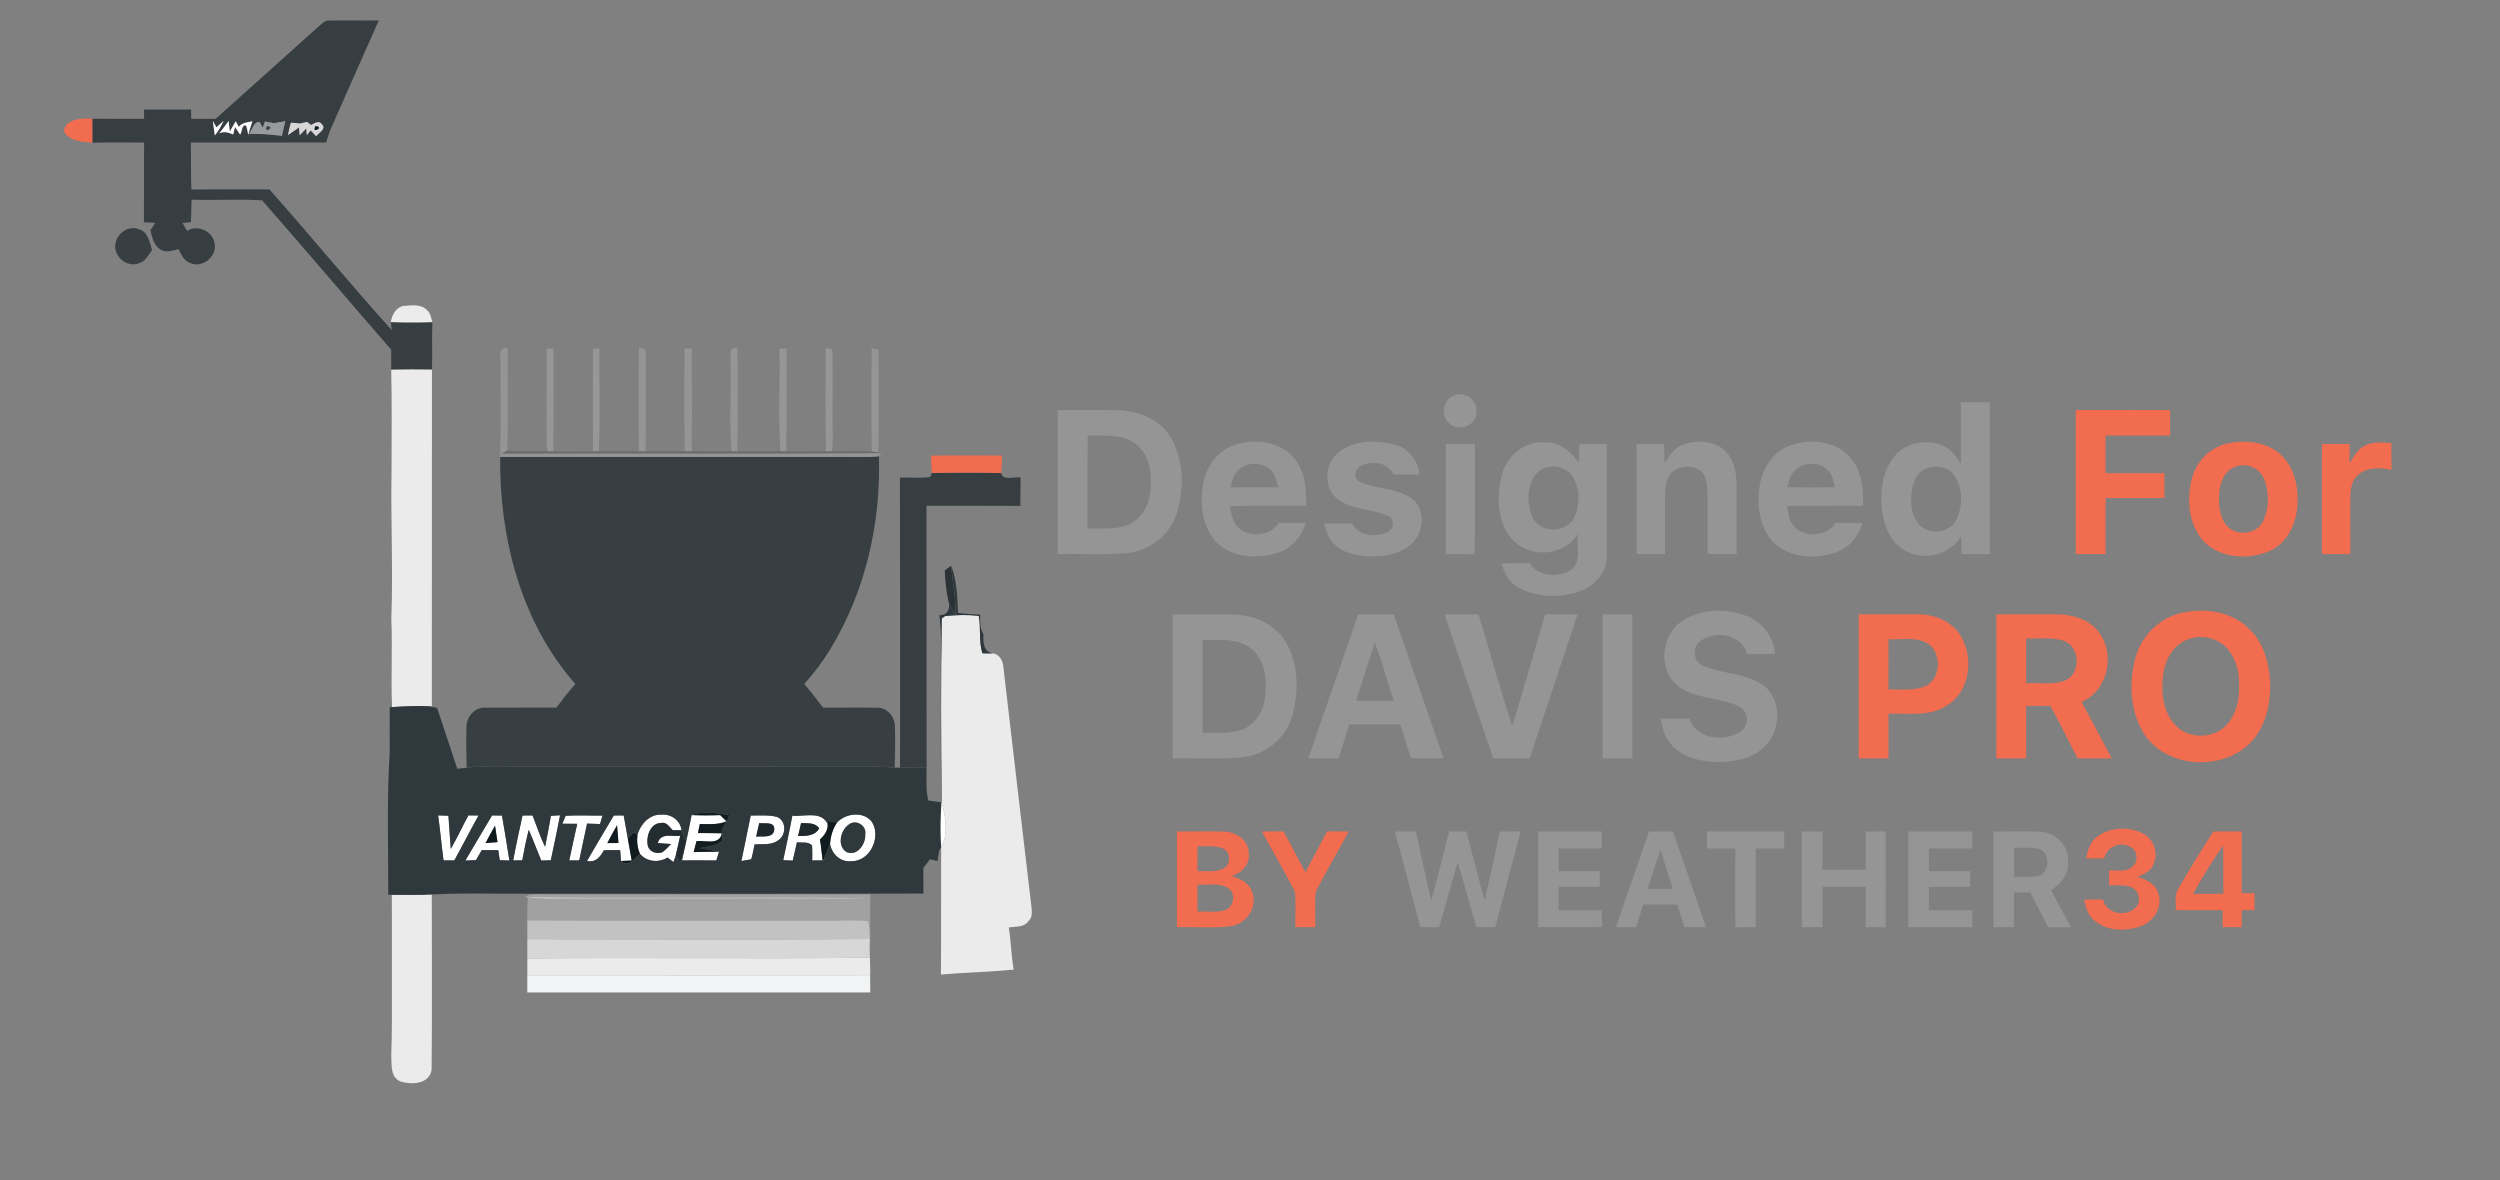 <svg xmlns="http://www.w3.org/2000/svg" viewBox="0 0 881 416"><rect x="0" y="0" width="881" height="416" fill="#808080" stroke="none"/><g fill="#373e41"><path d="M112.3 9.3c1.1-.79 2.08-2.18 3.6-2.06 5.86-.12 11.73.06 17.6-.05-5.62 12.56-11.11 25.18-16.73 37.74-.76 1.7-1.32 3.49-1.84 5.28-15.89.02-31.77-.02-47.66.02.08 5.52-.05 11.03.18 16.55 9.17-.1 18.33-.04 27.49-.04 14.55 16.36 28.42 33.33 43.09 49.57-.07-.7-.22-2.11-.3-2.81 4.89.16 9.78.17 14.66.01-.27 5.58.04 11.17-.17 16.75-4.79-.07-9.57-.08-14.35.02-.01-2.35-.01-4.71-.02-7.06-15.23-17.48-30.19-35.22-45.49-52.63-8.26-.48-16.57.05-24.85-.23-.04 2.63-.15 5.27-.21 7.91-.74.08-2.23.25-2.97.34.4.69 1.19 2.08 1.59 2.77 3.84-2.45 9.31.22 9.75 4.71.67 4.42-4.33 8.4-8.47 6.66-2.3-.7-3.28-3.02-4.31-4.95-2.12.49-4.62 1.47-6.56-.03-2.23-1.46-2.73-4.26-3.34-6.64.43-.65 1.31-1.94 1.75-2.59-1.34-.07-2.68-.13-4.02-.2.07-9.37-.04-18.74.07-28.11-6.09.01-12.18-.11-18.26.08 0-2.82 0-5.65-.01-8.48 6.08.07 12.17.03 18.26.03-.01-.81-.04-2.45-.05-3.26 5.53.01 11.06.01 16.6 0 .01.82.04 2.47.06 3.29 2.86-.02 5.73-.03 8.6-.02C88.08 31 100.24 20.2 112.3 9.3M75 42.66c.21 1.69.44 3.38.71 5.07 1.28-1.56 2.21-3.35 3.11-5.14-.63.57-1.89 1.73-2.53 2.3-.32-.56-.97-1.67-1.29-2.23m2.26 4.35c1.68-.87 3.32-.3 4.91.37.16-.67.49-2.02.65-2.69.44.69 1.34 2.06 1.78 2.74.83-.82.4-3.75 2.18-3.17.28 1.07.51 2.15.7 3.24.43-1.6.93-3.18 1.47-4.74-1.71.32-3.63.47-4.82 1.95-.27-.49-.8-1.49-1.06-1.98-.7 1.21-1.4 2.43-2.1 3.64-.1-.94-.29-2.81-.39-3.74-1.09 1.47-2.17 2.95-3.32 4.38m10.48.13c2.25-.02 4.5.05 6.75.2 1.61.14 3.22.31 4.84.5.38-1.71.78-3.42 1.19-5.13-1.32.24-2.62.48-3.93.72-1.07-.21-2.14-.41-3.2-.6-.2.55-.6 1.67-.8 2.22l-1.12-2.04c-2.21-.21-2.45 2.89-3.73 4.13m14.77-3.89c-.4 1.43-.74 2.88-1.03 4.35 1.29-.9 2.59-1.79 3.89-2.68.06.68.17 2.06.23 2.75.58-.61 1.75-1.82 2.33-2.43l.19 2.4c.34-.43 1.01-1.28 1.35-1.7.48.51 1.45 1.53 1.93 2.04.94-1.17 3.76-2.59 1.99-4.21-1.05-1.53-2.59-.24-3.78.28-.35-.27-1.07-.8-1.43-1.07l-2.44.56c-1.08-.13-2.15-.26-3.23-.29zM328.38 166.68c8.13-.15 16.27-.18 24.4.02.75 2.96 4.66 1.09 6.87 1.61-.02 3.32-.03 6.64-.08 9.96-11.02-.09-22.05-.01-33.07-.05.07 30.75-.01 61.49.04 92.24-3.13-.1-6.25-.07-9.37.06 0-34.08.06-68.15-.03-102.23 3.53-.05 7.09.22 10.61-.15l.63-1.46z"/></g><g fill="#f26c4f"><path d="M22.53 46.12c.72-4.39 6.45-4.45 9.99-4.29.01 2.83.01 5.66.01 8.48-3.52-.41-8.29-.44-10-4.19zM731.5 195.25c0-16.92-.01-33.83 0-50.75 11.09.02 22.18-.04 33.27.03-.03 2.98-.03 5.97-.01 8.95-7.58.04-15.17.02-22.75.01-.02 4.42-.02 8.84-.01 13.26h20.75c-.01 2.92-.01 5.83 0 8.75-6.92-.01-13.82.02-20.73-.01-.05 6.58-.01 13.17-.02 19.76h-10.5zM785.16 156.25c6.33-1.28 13.67-.59 18.57 4 4.59 4.17 6.14 10.66 5.92 16.66-.05 7.13-3.52 14.88-10.54 17.56-7.43 2.86-17.05 2.18-22.7-3.93-5.24-5.95-5.91-14.77-3.92-22.17 1.6-5.98 6.58-10.86 12.67-12.12m2.27 8.32c-3.67 1.5-5.09 5.67-5.36 9.31-.27 3.88.05 8.22 2.62 11.34 3.39 3.96 10.61 3.15 12.87-1.62 2.14-4.7 2.2-10.45.12-15.18-1.65-3.8-6.53-5.46-10.25-3.85zM833.2 157.18c2.88-1.67 6.33-1.28 9.51-1.04.04 3.13.03 6.27.07 9.4-3.88-.69-8.36-1.07-11.58 1.65-2.37 1.82-2.88 4.96-2.93 7.76-.08 6.76.01 13.53-.02 20.3h-10c.01-12.92-.01-25.84.01-38.76 3.24.01 6.49.01 9.74.01-.01 2.25-.01 4.51 0 6.77 1.41-2.26 2.69-4.85 5.2-6.09zM328.07 160.55c8.36-.07 16.72-.04 25.08-.02-.08 2.06-.17 4.12-.37 6.17-8.13-.2-16.27-.17-24.4-.02-.17-2.04-.23-4.09-.31-6.13zM770.46 215.67c7.68-1.35 16.35.22 22.03 5.88 5.32 4.94 7.26 12.43 7.52 19.46.1 7.46-1.75 15.43-7.12 20.9-10.06 9.96-29.47 8.81-37.34-3.34-4.92-7.87-5.37-17.91-3.03-26.7 2.19-8.3 9.38-14.99 17.94-16.2m.7 9.62c-5.28 1.78-8.25 7.29-8.86 12.56-.83 6.25-.05 13.56 4.76 18.13 4.69 4.57 13.02 4.3 17.51-.43 3.39-3.61 4.6-8.73 4.48-13.57.1-4.4-.76-9-3.46-12.57-3.17-4.41-9.42-6.04-14.43-4.12zM655 216.5c7 .01 14-.02 21 0 5.76-.05 11.83 2.46 14.91 7.52 4.71 7.65 3.39 19.34-4.51 24.39-6.12 4.28-13.91 2.86-20.9 3.09v15.75H655V216.5m10.5 8.76c0 5.9.02 11.8-.03 17.7 4.16-.05 8.5.48 12.5-.93 5.64-2.1 6.41-10.48 2.45-14.46-4.16-3.5-9.96-2.03-14.92-2.31zM703.5 267.25V216.5c7.18.02 14.35-.03 21.53.01 5.74.05 12.09 2.06 15.24 7.21 5.06 7.91 2.15 19.87-6.73 23.67 3.61 6.58 7.1 13.23 10.62 19.86h-12.04c-3.14-6.2-6.28-12.42-9.58-18.53-2.85.03-5.7.03-8.54.03v18.5h-10.5M714 225v15.75c4.56-.24 9.38.72 13.76-.94 5.69-2.44 5.31-12.05-.6-14.01-4.25-1.3-8.79-.66-13.16-.8zM738.98 294.91c4.55-3.49 11.26-3.79 16.27-1.12 3.85 2 5.53 7.15 3.52 11.02-.94 2.34-3.44 3.2-5.5 4.24 3.12.86 6.55 2.54 7.37 5.99 1.61 4.91-1.99 10-6.62 11.51-5.3 1.7-11.93 1.58-16.22-2.38-2.08-1.81-2.8-4.55-3.37-7.12 2.22-.05 4.45-.06 6.69-.05 1.11 5.11 8.39 6.38 11.65 2.64 1.88-2.06 1.01-5.8-1.52-6.89-2.52-1.1-5.36-.66-8.01-.8 0-1.72 0-3.45.02-5.16 2.7-.27 6 .71 8.22-1.36 2.21-1.83 1.87-5.86-.86-7.02-3.57-2-8.29.06-9.09 4.12-2.14-.02-4.29-.04-6.41-.05.62-2.79 1.44-5.78 3.86-7.57zM414.75 293c5.76.1 11.54-.2 17.3.12 4.04.29 8.2 3.48 7.99 7.83.44 3.86-2.72 6.88-6.2 7.81 3.36.73 6.86 2.72 7.66 6.33 1.46 5.26-2.68 10.66-7.94 11.33-6.24.73-12.55.14-18.81.33V293m7.26 5.22c-.02 2.93-.01 5.86-.01 8.8 3-.17 6.27.49 9.06-.9 2.88-1.26 2.76-5.94-.1-7.13-2.84-1.1-5.98-.64-8.95-.77m-.01 13.53v9.5c3.25-.14 6.64.46 9.79-.53 3.08-1.19 3.82-5.94.98-7.8-3.24-1.93-7.21-.96-10.77-1.17zM444.7 293.02c2.54-.02 5.09-.03 7.64-.04 2.6 4.77 5.06 9.62 7.66 14.39 2.67-4.74 5.04-9.65 7.69-14.4 2.53.02 5.07.03 7.6.05-3.83 7.06-7.91 13.99-11.55 21.14-.57 4.16-.11 8.4-.23 12.59-2.34-.01-4.68-.01-7.02 0-.09-4.14.24-8.3-.14-12.42-3.64-7.23-7.78-14.2-11.65-21.31zM780.02 293H790c0 7.25-.01 14.5 0 21.76 1.49-.01 2.99-.01 4.49-.01 0 1.99 0 3.99.02 5.99-1.51 0-3.02 0-4.51.01-.01 2-.01 4 0 6-2.26 0-4.51-.01-6.75 0a600 600 0 0 1 0-6c-5.51-.01-11.02 0-16.53-.01.16-2.57-.53-5.42 1-7.7 3.89-6.81 8.04-13.46 12.3-20.04m3.38 5.03c-3.85 5.45-7.27 11.18-10.58 16.97 3.57 0 7.13.01 10.71-.04-.09-5.64.07-11.29-.13-16.93z"/></g><g fill="#fff"><path d="M75 42.66c.32.56.97 1.67 1.29 2.23.64-.57 1.9-1.73 2.53-2.3-.9 1.79-1.83 3.58-3.11 5.14-.27-1.69-.5-3.38-.71-5.07zM77.26 47.01c1.15-1.43 2.23-2.91 3.32-4.38.1.93.29 2.8.39 3.74.7-1.21 1.4-2.43 2.1-3.64.26.49.79 1.49 1.06 1.98 1.19-1.48 3.11-1.63 4.82-1.95-.54 1.56-1.04 3.14-1.47 4.74-.19-1.09-.42-2.17-.7-3.24-1.78-.58-1.35 2.35-2.18 3.17-.44-.68-1.34-2.05-1.78-2.74-.16.67-.49 2.02-.65 2.69-1.59-.67-3.23-1.24-4.91-.37zM165.08 287.33c1.19.01 2.37.03 3.56.05-2.93 5.23-5.63 10.58-8.54 15.83-1.27-.01-2.53-.02-3.8-.02-.7-5.27-1.17-10.57-1.9-15.84.9.03 2.72.09 3.62.11.28 3.9.56 7.8.83 11.7 2.26-3.84 4.06-7.93 6.23-11.83zM173.41 287.36c1.16.01 2.33.02 3.49.04.9 5.28 1.8 10.56 2.61 15.85l-3.4-.12c-.18-1.18-.36-2.36-.53-3.53-1.94 0-3.87-.01-5.8-.03-.7 1.19-1.38 2.37-2.07 3.56l-3.72.12c3.16-5.29 6.24-10.62 9.42-15.89m-2.3 9.74c1.4-.12 2.81-.23 4.21-.33-.31-1.94-.58-3.88-.87-5.81-1.17 2.01-2.25 4.08-3.34 6.14zM184.14 287.38c1.17-.01 2.34-.01 3.52-.01 1.48 3.68 2.67 7.47 4.43 11.03.75-3.63 1.4-7.27 2.06-10.91.81-.05 2.42-.14 3.23-.19-1.01 5.3-2.17 10.57-3.28 15.86-.84.02-2.52.07-3.36.09-1.51-3.59-2.83-7.26-4.4-10.82-.94 3.54-1.63 7.14-2.29 10.74l-3.2.04c.98-5.3 2.14-10.57 3.29-15.83zM216.32 287.37h3.47c.48 2.65.93 5.32 1.42 7.98.46 2.63.93 5.26 1.4 7.9l-3.77.16c-.09-1.28-.19-2.56-.29-3.83-1.91.01-3.82.02-5.72.02-1.28 2.31-2.9 4.51-5.96 3.77 3.11-5.36 6.25-10.7 9.45-16m-2.29 9.74c1.3-.02 2.6-.03 3.9-.03-.13-2.09-.28-4.17-.48-6.25-1.23 2.05-2.33 4.16-3.42 6.28zM224.64 294.1c1.11-3.67 4.24-7.2 8.37-7.02 3.44-.35 6.73 1.98 7.16 5.48-.77 0-2.33 0-3.1.01-1.15-1.12-2.14-2.95-4.04-2.56-3.86.01-5.38 4.73-4.75 7.92.46 2.25 3.19 3.22 5.17 2.35 1.15-.78 2.05-1.87 3.03-2.84-1.17-.08-3.5-.25-4.66-.34.94-3.75 5.1-2.21 7.89-2.58-.53 2.36-1.07 4.73-1.61 7.1-.19.54-.59 1.62-.79 2.17-.51-.4-1.55-1.2-2.06-1.6-3.13 1.94-7.25 1.56-9.71-1.27-.97-2.14-1.16-4.51-.9-6.82zM295.01 289.82c3.09-3.33 9.45-4.03 12.31-.1 3.26 5.34-.72 13.88-7.33 13.77-3.78.44-6.9-2.55-7.48-6.14.2-2.67.95-5.32 2.5-7.53m4.33.61c-3.17 1.9-4.57 7.89-.84 9.92 3.76 1.38 6.66-3.07 6.41-6.4.52-2.96-3.14-5.25-5.57-3.52zM199.33 287.48c4.32-.26 8.66-.02 12.99-.08-.21.75-.65 2.24-.87 2.98l-4.58-.15c-.95 4.31-1.84 8.64-2.75 12.96-.88 0-2.64.01-3.52.01.96-4.29 1.81-8.61 2.81-12.9-1.75 0-3.51-.01-5.25-.02.29-.7.88-2.1 1.17-2.8zM241.84 296.39c.67-3.05 1.3-6.1 1.88-9.16 3.35.15 6.7.15 10.05.01.76.72 1.52 1.45 2.26 2.2-2.99 1.27-6.25.97-9.41.94-.23 1.06-.45 2.13-.67 3.2 2.82-.01 5.63 0 8.45.08-.92 4.36-5.78 2.39-8.95 2.75-.34 1.28-.67 2.57-1.01 3.86 2.99-.04 5.97-.06 8.96-.14-.25.77-.74 2.32-.98 3.1-4.02-.07-8.05-.05-12.07-.03.17-.79.5-2.37.67-3.16.29-1.22.55-2.44.82-3.65zM264.56 287.38c3.1.08 6.3-.32 9.33.53 3.32 1.43 3.2 6.43.32 8.24-2.38 1.77-5.52 1.22-8.29 1.42-.37 1.75-.68 3.52-1.18 5.25-.87.15-2.61.46-3.48.61 1.07-5.36 2.21-10.7 3.3-16.05m3 2.65c-.37 1.6-.74 3.19-1.09 4.8 2.25-.25 6.34.69 6.39-2.7.01-2.76-3.54-1.72-5.3-2.1zM279.23 287.44c4.08.44 10.28-1.82 12.43 2.95.2 2.26-1.16 4.01-2.72 5.47.4 2.15.58 4.34.85 6.51l.09.82-3.65.03c0-1.77.07-3.53-.06-5.28-1.35-1.51-3.57-.84-5.33-1.14-.49 2.15-.97 4.31-1.47 6.47-1.13-.05-2.25-.1-3.37-.14 1.08-5.23 2.26-10.44 3.23-15.69m3.07 2.62c-.37 1.51-.72 3.03-1.06 4.56 2.76-.01 5.92.05 7.45-2.72-1.49-2.15-4.13-1.71-6.39-1.84z"/></g><path fill="#989b9d" d="M87.74 47.14c1.28-1.24 1.52-4.34 3.73-4.13l1.12 2.04c.2-.55.6-1.67.8-2.22 1.06.19 2.13.39 3.2.6 1.31-.24 2.61-.48 3.93-.72-.41 1.71-.81 3.42-1.19 5.13-1.62-.19-3.23-.36-4.84-.5-2.25-.15-4.5-.22-6.75-.2m6.35-2.69c-1.53 3.02 3.3.12 0 0z"/><g fill="#d7d7d7"><path d="M102.51 43.25c1.08.03 2.15.16 3.23.29l2.44-.56c.36.27 1.08.8 1.43 1.07 1.19-.52 2.73-1.81 3.78-.28 1.77 1.62-1.05 3.04-1.99 4.21-.48-.51-1.45-1.53-1.93-2.04-.34.42-1.01 1.27-1.35 1.7l-.19-2.4c-.58.61-1.75 1.82-2.33 2.43-.06-.69-.17-2.07-.23-2.75-1.3.89-2.6 1.78-3.89 2.68.29-1.47.63-2.92 1.03-4.35m4.75 1.02c.54.51.54.51 0 0m3.95.17c-1.68 2.96 3.31.3 0 0zM185.83 330.95c40.23.04 80.47.18 120.7-.04-.02 1.95-.08 3.91.01 5.88l.04.72c-40.24.4-80.5-.1-120.75.23v-6.79z"/></g><path fill="#3f4649" d="M94.09 44.45c3.3.12-1.53 3.02 0 0z"/><path fill="#787c7e" d="M107.26 44.27c.54.51.54.51 0 0z"/><g fill="#101b1f"><path d="M111.21 44.44c3.31.3-1.68 2.96 0 0zM291.76 289.3c1.08.17 2.16.34 3.25.52-1.55 2.21-2.3 4.86-2.5 7.53-.81 2.1-1.61 4.2-2.48 6.28l-.24-1.26c-.27-2.17-.45-4.36-.85-6.51 1.56-1.46 2.92-3.21 2.72-5.47l.1-1.09zM171.11 297.1c1.09-2.06 2.17-4.13 3.34-6.14.29 1.93.56 3.87.87 5.81-1.4.1-2.81.21-4.21.33zM214.03 297.11c1.09-2.12 2.19-4.23 3.42-6.28.2 2.08.35 4.16.48 6.25-1.3 0-2.6.01-3.9.03zM223.37 293.23l1.27.87c-.26 2.31-.07 4.68.9 6.82-2 1.53-4.14 5.15-6.7 2.49l3.77-.16c-.47-2.64-.94-5.27-1.4-7.9l2.16-2.12z"/></g><g fill="#383f42"><path d="M40.66 86.03c.43-3.68 4.64-6.78 8.24-5.26 3.28.83 3.83 4.59 4.69 7.32-1.28 1.77-2.34 4.1-4.64 4.69-4.13 1.65-9.03-2.4-8.29-6.75zM176.25 161.01c40.27-.03 80.53 0 120.8-.01 4.23-.03 8.47.2 12.68-.22.73 23.55-4.75 47.61-17.04 67.84-2.69 4.43-5.8 8.6-9.29 12.43 2.34 2.67 4.53 5.46 6.64 8.31 6.33.08 12.67-.08 19.01.04 3.52-.2 6.37 3.22 6.31 6.6.18 4.83.06 9.68-.08 14.52-2.77-.17-5.54-.4-8.31-.45-40.98.06-81.96.02-122.95.04-6.52.02-13.06-.32-19.56.45-.11-4.87-.25-9.74-.05-14.6.02-3.42 2.98-6.81 6.54-6.57 8.37-.08 16.75.03 25.12-.02 2.12-2.86 4.31-5.67 6.67-8.34-19.15-21.72-26.78-51.55-26.49-80.02z"/></g><path fill="#ececec" d="M137.73 113.5c.38-2.48 1.7-4.99 4.3-5.68 2.88-.21 6.45-.82 8.61 1.62 1.15 1.03 1.26 2.69 1.75 4.07-4.88.16-9.77.15-14.66-.01z"/><g fill="#959595"><path d="M176.37 128.05c.16-2.14-.98-5.83 2.5-5.47.06 12.08.18 24.17-.07 36.25-.64.33-1.29.67-1.93 1.01 44.63-.19 89.26.12 133.89-.17l-1.03 1.11c-4.21.42-8.45.19-12.68.22-40.27.01-80.53-.02-120.8.01.32-10.98.08-21.98.12-32.96z"/><path d="M225.12 122.58c3.43-.34 2.34 3.27 2.49 5.39-.13 10.38.16 20.76-.15 31.13h-2.31c-.17-12.17-.12-24.35-.03-36.52zM241.21 122.9c.64-.02 1.93-.05 2.57-.07.02 12.07.11 24.15-.05 36.22h-2.42c-.26-12.05-.07-24.1-.1-36.15zM257.42 128c.23-2.13-1.02-5.93 2.49-5.38.07 12.16.11 24.33-.02 36.49-.52 0-1.57-.02-2.1-.03-.84-10.3-.07-20.73-.37-31.08zM307.18 122.55c.6.19 1.79.55 2.39.74.11 12.04.15 24.11-.04 36.15-.78-.13-1.57-.25-2.35-.34-.12-12.18-.12-24.37 0-36.55zM512.35 139.43c3.69-1.83 8.36 1.55 7.97 5.59.26 4.74-6.28 7.55-9.57 4.15-3.2-2.62-2.28-8.31 1.6-9.74zM691 141.75h10.25v53.5h-9.97c-.03-2.13-.05-4.26-.1-6.39-3.83 6.6-12.7 8.83-19.39 5.41-5.25-2.6-7.82-8.48-8.51-14.03-.82-6.72-.1-14.24 4.43-19.59 4.08-4.83 11.44-6.05 17.1-3.51 2.77 1.2 4.48 3.77 6.2 6.12-.02-7.17-.01-14.34-.01-21.51m-12.71 23.59c-3.21 1.63-4.42 5.43-4.74 8.77-.3 3.7.21 7.77 2.69 10.7 3.56 3.99 11.1 3.09 13.32-1.9 2.08-4.66 2.14-10.49-.54-14.91-2.11-3.63-7.16-4.46-10.73-2.66zM372.75 144.5c7.28.05 14.56-.11 21.84.07 7.34.28 14.93 3.75 18.49 10.45 4.14 7.79 4.18 17.34 1.67 25.65-2.29 7.82-9.63 13.52-17.68 14.27-8.08.69-16.22.13-24.32.31V144.5m10.5 41.75c4.42-.05 8.95.37 13.26-.88 4.93-1.54 8.19-6.38 8.75-11.38.83-6.06.25-13.3-4.85-17.42-4.82-3.87-11.38-2.94-17.13-3.1-.08 10.93-.01 21.85-.03 32.78zM434.1 157.15c7.33-2.81 17.03-1.94 22.16 4.59 3.74 4.61 4.16 10.82 4.03 16.51-8.95.06-17.9-.14-26.85.11.49 2.58.84 5.46 2.81 7.42 3.93 3.91 11.37 3.16 14.42-1.51 3.15-.03 6.31-.04 9.47.05-1.41 4.75-4.87 8.86-9.67 10.4-7.13 2.38-16.03 1.95-21.67-3.53-5.08-5.29-6.08-13.27-4.87-20.24.91-5.86 4.53-11.52 10.17-13.8m1.91 8.91c-1.49 1.53-1.85 3.72-2.47 5.67 5.63.03 11.27.03 16.92 0-.59-2.01-.93-4.22-2.4-5.81-3.04-3.4-9.06-3.25-12.05.14zM471.52 159.58c5.46-4.61 13.41-4.58 19.99-2.9 4.84 1.29 8.25 5.62 8.76 10.55-3.06.03-6.12.03-9.18-.01-2.1-4.33-7.86-5.15-11.75-2.9-2.05 1.13-2.47 4.39-.14 5.47 5.96 2.84 13.41 1.96 18.74 6.27 4.57 3.89 3.75 11.55-.36 15.46-3.65 3.33-8.75 4.6-13.59 4.52-4.87.1-10.14-.86-13.83-4.27-2.02-1.91-2.84-4.66-3.57-7.25 3.28-.03 6.56-.03 9.85 0 2.32 4.35 8.11 4.93 12.25 3.14 2.39-.88 3.02-4.78.47-5.85-5.75-2.6-12.76-1.99-17.89-6.03-4.95-3.94-4.55-12.3.25-16.2zM529.28 167.26c1.73-6.92 8.51-12.18 15.73-11.35 4.92.01 8.87 3.38 11.43 7.29.03-2.23.06-4.47.08-6.7 3.24 0 6.48 0 9.73.01-.03 13.16.04 26.32-.02 39.49.06 5.82-4.49 10.76-9.83 12.49-6.72 2.22-14.47 2.12-20.82-1.16-3.45-1.69-5.51-5.13-6.4-8.76 3.31-.1 6.63-.09 9.95-.04 2.96 4.89 10.2 5.01 14.63 2.22 3.75-3.05 1.73-8.52 2.25-12.66-4.65 8.07-17.11 8.8-23.13 1.98-5.34-6.18-5.58-15.26-3.6-22.81m14.11-1.95c-5.42 3.34-5.6 11.13-3.54 16.5 2.18 6.04 11.86 6.41 14.73.78 2.24-4.34 2.28-9.86-.06-14.17-2.05-3.88-7.36-4.99-11.13-3.11zM593.61 156.49c5.15-1.63 11.81-1.08 15.34 3.48 2.72 3.38 2.95 7.91 3.05 12.06.02 7.74-.01 15.48 0 23.22h-10.25c-.02-7.1.03-14.21 0-21.31-.14-2.82-.18-6.22-2.59-8.14-3.22-2.27-8.38-1.73-10.72 1.57-1.59 2.2-1.57 5.03-1.69 7.63-.03 6.75.01 13.5 0 20.25h-10V156.5h9.72c.02 2.22.04 4.44.1 6.67 1.82-2.69 3.73-5.69 7.04-6.68zM629.56 157.52c7.37-3.29 17.47-2.52 22.82 4.07 3.85 4.61 4.3 10.9 4.15 16.66-8.91.01-17.83-.02-26.74.01.34 2.56.66 5.37 2.53 7.34 3.89 4.09 11.51 3.44 14.6-1.33 3.14-.03 6.3-.03 9.45.02-1.37 4.77-4.86 8.92-9.67 10.44-6.95 2.31-15.55 1.95-21.23-3.14-4.94-4.72-6.28-12.04-5.58-18.59.52-6.28 3.75-12.73 9.67-15.48m2.56 8.7c-1.37 1.53-1.75 3.62-2.35 5.51 5.64.03 11.28.04 16.93-.01-.6-2.05-.93-4.33-2.49-5.91-3.13-3.35-9.16-3.07-12.09.41zM509.5 156.5h10.25c-.04 12.93.06 25.85-.05 38.77-3.4-.03-6.8-.02-10.2-.02V156.5zM592.3 219.21c6.71-4.72 15.96-5.12 23.44-2.07 5.51 2.15 9.27 7.46 9.76 13.32-3.29.05-6.58.04-9.87.04-1.75-7.06-11.42-8.59-16.57-4.46-2.91 2.28-2.3 7.39 1.29 8.64 7.19 3.14 16.03 2.32 22.22 7.78 5.93 5.96 4.51 17.07-2.18 21.92-4.92 3.7-11.36 4.44-17.33 4.07-5.49-.42-11.3-2.33-14.74-6.86-1.97-2.34-2.58-5.38-3.1-8.3 3.38-.05 6.76-.04 10.15-.05 2.2 7.13 12.04 8.32 17.67 4.78 3.42-1.93 3.49-7.31-.16-9.02-6.8-3.44-15.29-2.41-21.52-7.24-7.08-5.44-6.14-17.49.94-22.55zM564.75 216.51c3.5-.01 7-.01 10.5 0v50.74h-10.5v-50.74zM413.23 216.53c7.22-.01 14.45-.12 21.68.03 7.23.25 14.76 3.54 18.42 10.05 4.33 7.66 4.42 17.17 2.11 25.49-2.11 7.87-9.26 13.86-17.34 14.76-8.24.86-16.57.17-24.85.39-.01-16.91.04-33.81-.02-50.72m10.52 8.97v32.75c4.49-.08 9.13.43 13.49-.96 4.76-1.58 7.89-6.29 8.49-11.14.85-6.01.36-13.18-4.59-17.38-4.8-4.1-11.55-3.16-17.39-3.27zM478.65 216.49c4.15.01 8.3.01 12.46.01 5.88 16.92 11.78 33.82 17.6 50.76-3.83-.02-7.66 0-11.48-.03-1.25-3.99-2.54-7.97-3.75-11.97-5.99-.02-11.98-.02-17.97 0-1.2 4.02-2.57 7.98-3.81 11.98-3.56.01-7.11 0-10.66.02 5.85-16.93 11.76-33.84 17.61-50.77m5.82 10.01c-2.29 6.8-4.42 13.66-6.58 20.5h13.3c-2.31-6.81-4.09-13.8-6.72-20.5zM509.05 216.5h11.98c3.97 13.09 7.59 26.29 11.84 39.29 4.19-13 7.7-26.22 11.67-39.3 3.8.01 7.61.01 11.41.01-5.62 16.92-11.27 33.83-16.9 50.75-4.28 0-8.56.01-12.84-.02-5.77-16.89-11.47-33.81-17.16-50.73zM491.57 293h7.37c1.84 8.08 3.44 16.21 5.47 24.25 2.16-8.07 4.21-16.17 6.29-24.26 2.01 0 4.02.01 6.04.02 2.14 8.08 4.16 16.2 6.47 24.25 1.86-8.05 3.59-16.13 5.34-24.21 2.44-.04 4.88-.06 7.34-.08-2.99 11.27-5.96 22.54-8.98 33.79-2.22-.01-4.42-.02-6.63-.01-2.2-7.62-4.28-15.28-6.59-22.87-2.26 7.61-4.26 15.29-6.56 22.89-2.21-.02-4.42-.03-6.62-.03-2.97-11.25-5.95-22.5-8.94-33.74zM542 293h22.5c-.01 2-.01 4 0 6h-15.25c0 2.67-.01 5.33 0 8h14.5c-.01 1.83-.01 3.67-.01 5.51-4.84-.01-9.68-.03-14.52.02.02 2.74.03 5.48.03 8.22h15.23c.01 1.99.02 3.97.05 5.96-7.51.08-15.02.02-22.53.04-.01-11.25 0-22.5 0-33.75zM581.13 293c2.81-.01 5.62 0 8.43.04 3.83 11.26 7.83 22.45 11.66 33.71-2.55-.01-5.09-.01-7.63-.01-.86-2.66-1.7-5.33-2.52-7.99-3.99-.01-7.98 0-11.96-.01-.87 2.66-1.69 5.33-2.54 8-2.38 0-4.76 0-7.13.01 3.89-11.26 7.85-22.49 11.69-33.75m-.48 20.24c2.95.01 5.92.01 8.88.01-1.48-4.55-2.8-9.15-4.41-13.66-1.64 4.51-2.96 9.11-4.47 13.65zM601.5 293c9.08 0 18.17-.01 27.25 0-.01 2-.01 4 0 6h-10c0 9.25-.01 18.49 0 27.74-2.41 0-4.82.01-7.23.03-.04-9.25-.03-18.5 0-27.75-3.35-.03-6.68-.02-10.02-.02-.01-2-.01-4 0-6zM635 293h7.25v13.51c5.08-.02 10.17-.01 15.25-.01 0-4.5.01-8.99-.01-13.48 2.33-.02 4.66-.02 7.01-.03-.02 11.26.03 22.52-.02 33.78-2.34-.02-4.66-.03-6.98-.03V312.5c-5.09 0-10.18-.02-15.27.02.03 4.74.01 9.48.02 14.23-2.42-.01-4.84-.01-7.25 0V293zM672.5 293H695c-.01 2-.01 4 0 6h-15.25c-.01 2.66-.01 5.33 0 8h14.5c-.01 1.83-.01 3.66 0 5.5h-14.51v8.25H695c-.01 2-.01 4 0 6-7.51-.01-15.01.01-22.51-.01.02-11.25 0-22.49.01-33.74zM702.5 293c5.55.09 11.11-.19 16.66.11 5.1.28 9.63 4.66 9.61 9.86.52 4.46-2.21 8.54-6 10.67 2.36 4.35 4.68 8.73 7.01 13.11-2.66-.01-5.31-.01-7.96.02-2.14-4.09-4.29-8.18-6.37-12.29l-5.7.03c-.01 4.08-.01 8.16 0 12.24-2.42-.01-4.84-.01-7.25 0V293m7.25 5.75c-.01 3.41-.01 6.83 0 10.25 2.95-.09 6 .34 8.9-.42 3.79-1.54 3.85-7.67.15-9.36-2.93-.85-6.05-.37-9.05-.47z"/></g><path fill="#979696" d="M192.65 122.84c.6.01 1.81.02 2.41.02-.04 12.09.12 24.17-.08 36.25-.5-.01-1.49-.02-1.98-.03l-.36-2.1c-.02-11.38-.02-22.76.01-34.14z"/><path fill="#979797" d="M208.94 122.87l2.31-.04c-.18 12.08.43 24.21-.29 36.25-.5.01-1.49.02-1.99.03-.07-12.08-.01-24.16-.03-36.24z"/><path fill="#969696" d="M274.7 122.85h2.45c-.05 12.09.15 24.18-.1 36.26-.5 0-1.5-.02-2-.02-.84-12.02-.14-24.17-.35-36.24z"/><path fill="#969696" d="M290.97 122.62c.59.12 1.76.37 2.34.49.31 9.95 0 19.91.14 29.87-.07 2.03.25 4.14-.45 6.1-.49.01-1.47.02-1.95.03-.21-12.16-.07-24.33-.08-36.49z" opacity=".98"/><g fill="#ebebeb"><path d="M137.87 130.28c4.78-.1 9.56-.09 14.35-.02-.07 39.56.01 79.12-.04 118.68l-.76-.04c-4.42-.23-8.85.02-13.26.27-.45-10.38.2-20.75-.26-31.12.65-17.35-.22-34.71.08-52.07.02-11.9.15-23.79-.11-35.7zM331.88 217.93l1.18-.83c3.9-.41 7.99-.52 11.86-.07.8 4.33-.07 8.9 1.28 13.21.92 0 2.77.02 3.7.02 2.19.2 3.56 2.62 3.67 4.67 3.34 28.38 6.6 56.78 9.97 85.16.11 1.54.23 3.3-1.05 4.43-1.54 2.36-4.56 1.95-7 2.3.8 4.92.84 9.94 1.75 14.85-8.53.91-17.11 1-25.65 1.75.11-14.94-.01-29.89.07-44.84 2.76-4.93 1.47-10.93.14-16.11-.15-21.5-.32-43.04.08-64.54zM138.08 315.32c4.69.02 9.39.11 14.08-.11.01 20.62.14 41.24-.06 61.85-.87 5.06-7.12 5.27-11 4.06-3.6-1.56-3.04-5.92-3.21-9.11.25-7.67.24-15.34.22-23.02-.03-11.22.03-22.45-.03-33.67zM185.83 337.74c40.25-.33 80.51.17 120.75-.23.07 2.13.07 4.26.07 6.4-40.27-.05-80.55-.02-120.82-.01v-6.16z"/></g><path fill="#646566" d="M176.87 159.84c.64-.34 1.29-.68 1.93-1.01 4.72.43 9.47.22 14.2.25.49.01 1.48.02 1.98.03 4.66-.02 9.33-.02 13.99 0 .5-.01 1.49-.02 1.99-.03 4.73-.02 9.46.02 14.19.02h2.31c4.62 0 9.23-.02 13.85-.05h2.42c4.68.05 9.37.03 14.06.03.53.01 1.58.03 2.1.03 5.05.01 10.1-.05 15.16-.02.5 0 1.5.02 2 .02 4.67-.02 9.33-.02 14 0 .48-.01 1.46-.02 1.95-.03 4.73.07 9.46-.14 14.18.02.78.09 1.57.21 2.35.34l1.23.23c-44.63.29-89.26-.02-133.89.17z" opacity=".8"/><path fill="#2a3235" d="M332.92 201.03c.57-.42 1.71-1.25 2.27-1.66.52 5.78 1.68 11.51 1.55 17.33-1-1.59-1.91-3.23-2.56-4.99-.73-3.51-1.1-7.11-1.26-10.68z"/><g fill="#2f383c"><path d="M335.19 199.37c2.04 5.25 2.17 11.08 2.4 16.64 2.59.28 5.19.51 7.8.54.04 2.33-.21 4.87 1.17 6.92-.09 2.76-.11 6.18 3.34 6.79-.93 0-2.78-.02-3.7-.02-1.35-4.31-.48-8.88-1.28-13.21-3.87-.45-7.96-.34-11.86.07l-1.18.83c-.4 21.5-.23 43.04-.08 64.54-.37 5.36-.43 10.75-.14 16.11-1.08 1.37-.96 3.2-1.27 4.84-.9-.2-1.81-.41-2.7-.6-.75 1.03-1.51 2.04-2.29 3.05-.02 3-.02 6 .04 9.01-46.42.15-92.84.08-139.26.06-11.34.09-22.7-.35-34.02.27-4.69.22-9.39.13-14.08.11l-1.25-.02c.02-16.79-.56-33.61.52-50.37-.02-5.24-.05-10.48 0-15.71l.81-.05c4.41-.25 8.84-.5 13.26-.27.66.15 1.97.44 2.63.59 2.32 7.15 4.75 14.26 7.09 21.4l3.32-.33c6.5-.77 13.04-.43 19.56-.45 40.99-.02 81.97.02 122.95-.04 2.77.05 5.54.28 8.31.45h1.89c3.12-.13 6.24-.16 9.37-.06.05 3.87-.41 7.83.61 11.62 1.51.18 3.01.39 4.51.63-.19-19.57-.04-39.14-.07-58.71-.02-2.44-.35-4.85-.53-7.27 2.92.33 4.03-2.71 3.12-5.02.65 1.76 1.56 3.4 2.56 4.99.13-5.82-1.03-11.55-1.55-17.33m-170.11 87.96c-2.17 3.9-3.97 7.99-6.23 11.83-.27-3.9-.55-7.8-.83-11.7-.9-.02-2.72-.08-3.62-.11.73 5.27 1.2 10.57 1.9 15.84 1.27 0 2.53.01 3.8.02 2.91-5.25 5.61-10.6 8.54-15.83-1.19-.02-2.37-.04-3.56-.05m8.33.03c-3.18 5.27-6.26 10.6-9.42 15.89l3.72-.12c.69-1.19 1.37-2.37 2.07-3.56 1.93.02 3.86.03 5.8.03.17 1.17.35 2.35.53 3.53l3.4.12c-.81-5.29-1.71-10.57-2.61-15.85-1.16-.02-2.33-.03-3.49-.04m10.73.02c-1.15 5.26-2.31 10.53-3.29 15.83l3.2-.04c.66-3.6 1.35-7.2 2.29-10.74 1.57 3.56 2.89 7.23 4.4 10.82.84-.02 2.52-.07 3.36-.09 1.11-5.29 2.27-10.56 3.28-15.86-.81.05-2.42.14-3.23.19-.66 3.64-1.31 7.28-2.06 10.91-1.76-3.56-2.95-7.35-4.43-11.03-1.18 0-2.35 0-3.52.01m32.18-.01c-3.2 5.3-6.34 10.64-9.45 16 3.06.74 4.68-1.46 5.96-3.77 1.9 0 3.81-.01 5.72-.02.1 1.27.2 2.55.29 3.83 2.56 2.66 4.7-.96 6.7-2.49 2.46 2.83 6.58 3.21 9.71 1.27.51.4 1.55 1.2 2.06 1.6.2-.55.6-1.63.79-2.17.42.53 1.25 1.61 1.67 2.14.46-1.23.88-2.47 1.25-3.72-.17.79-.5 2.37-.67 3.16 4.02-.02 8.05-.04 12.07.03.24-.78.73-2.33.98-3.1-2.28-.47-4.57-.87-6.85-1.27 2.78-.55 5.84-.68 8.1-2.61-.11-1.26-.22-2.51-.31-3.76 1-1.73 1.94-3.49 2.86-5.25-4.46-.57-9.12-1.66-13.48-.01-.58 3.06-1.21 6.11-1.88 9.16-.58-1.27-1.14-2.54-1.67-3.83-.43-3.5-3.72-5.83-7.16-5.48-4.13-.18-7.26 3.35-8.37 7.02l-1.27-.87-2.16 2.12c-.49-2.66-.94-5.33-1.42-7.98h-3.47m78.69 2.45c-1.09-.18-2.17-.35-3.25-.52l-.1 1.09c-2.15-4.77-8.35-2.51-12.43-2.95-.97 5.25-2.15 10.46-3.23 15.69 1.12.04 2.24.09 3.37.14.5-2.16.98-4.32 1.47-6.47 1.76.3 3.98-.37 5.33 1.14.13 1.75.06 3.51.06 5.28l3.65-.03-.09-.82.24 1.26c.87-2.08 1.67-4.18 2.48-6.28.58 3.59 3.7 6.58 7.48 6.14 6.61.11 10.59-8.43 7.33-13.77-2.86-3.93-9.22-3.23-12.31.1m-95.68-2.34c-.29.7-.88 2.1-1.17 2.8 1.74.01 3.5.02 5.25.02-1 4.29-1.85 8.61-2.81 12.9.88 0 2.64-.01 3.52-.01.91-4.32 1.8-8.65 2.75-12.96l4.58.15c.22-.74.66-2.23.87-2.98-4.33.06-8.67-.18-12.99.08m65.23-.1c-1.09 5.35-2.23 10.69-3.3 16.05.87-.15 2.61-.46 3.48-.61.5-1.73.81-3.5 1.18-5.25 2.77-.2 5.91.35 8.29-1.42 2.88-1.81 3-6.81-.32-8.24-3.03-.85-6.23-.45-9.33-.53z"/><path d="M299.34 290.43c2.43-1.73 6.09.56 5.57 3.52.25 3.33-2.65 7.78-6.41 6.4-3.73-2.03-2.33-8.02.84-9.92z"/></g><path fill="#fefefe" d="M331.8 282.47c1.33 5.18 2.62 11.18-.14 16.11-.29-5.36-.23-10.75.14-16.11z"/><path fill="#131d21" d="M243.72 287.23c4.36-1.65 9.02-.56 13.48.01-.92 1.76-1.86 3.52-2.86 5.25.09 1.25.2 2.5.31 3.76-2.26 1.93-5.32 2.06-8.1 2.61 2.28.4 4.57.8 6.85 1.27-2.99.08-5.97.1-8.96.14.34-1.29.67-2.58 1.01-3.86 3.17-.36 8.03 1.61 8.95-2.75-2.82-.08-5.63-.09-8.45-.08.22-1.07.44-2.14.67-3.2 3.16.03 6.42.33 9.41-.94-.74-.75-1.5-1.48-2.26-2.2-3.35.14-6.7.14-10.05-.01z"/><path fill="#232c31" d="M228.28 297.93c-.63-3.19.89-7.91 4.75-7.92 1.9-.39 2.89 1.44 4.04 2.56.77-.01 2.33-.01 3.1-.01.53 1.29 1.09 2.56 1.67 3.83-.27 1.21-.53 2.43-.82 3.65a56.01 56.01 0 0 1-1.25 3.72c-.42-.53-1.25-1.61-1.67-2.14.54-2.37 1.08-4.74 1.61-7.1-2.79.37-6.95-1.17-7.89 2.58 1.16.09 3.49.26 4.66.34-.98.97-1.88 2.06-3.03 2.84-1.98.87-4.71-.1-5.17-2.35z"/><path fill="#1e282c" d="M267.56 290.03c1.76.38 5.31-.66 5.3 2.1-.05 3.39-4.14 2.45-6.39 2.7.35-1.61.72-3.2 1.09-4.8z"/><path fill="#1f282d" d="M282.3 290.06c2.26.13 4.9-.31 6.39 1.84-1.53 2.77-4.69 2.71-7.45 2.72.34-1.53.69-3.05 1.06-4.56z"/><path fill="#a1a1a1" d="M184.89 316.05c1.31-.7 2.7-1 4.18-.9 39.21.04 78.42.04 117.63 0-.21 7.21.21 14.44-.16 21.64-.09-1.97-.03-3.93-.01-5.88 0-2.13-.01-4.29-.6-6.35-4.63-.5-9.29-.11-13.93-.17-35.4-.06-70.79.08-106.18-.07-.01-2.71.01-5.41.13-8.11 4.32.67 8.7.6 13.06.55 27.67-.09 55.34-.03 83-.03 8.04-.1 16.09.23 24.12-.25-40.41-.63-80.84.22-121.24-.43z"/><g fill="#c2c2c2"><path d="M184.89 316.05c40.4.65 80.83-.2 121.24.43-8.03.48-16.08.15-24.12.25-27.66 0-55.33-.06-83 .03-4.36.05-8.74.12-13.06-.55l-1.06-.16zM185.82 324.32c35.39.15 70.78.01 106.18.07 4.64.06 9.3-.33 13.93.17.59 2.06.6 4.22.6 6.35-40.23.22-80.47.08-120.7.04 0-2.21 0-4.42-.01-6.63z"/></g><path fill="#f1f3f5" d="M185.83 343.9c40.27-.01 80.55-.04 120.82.01 0 1.94.02 3.88.03 5.83H185.82c0-1.95.01-3.9.01-5.84z"/></svg>